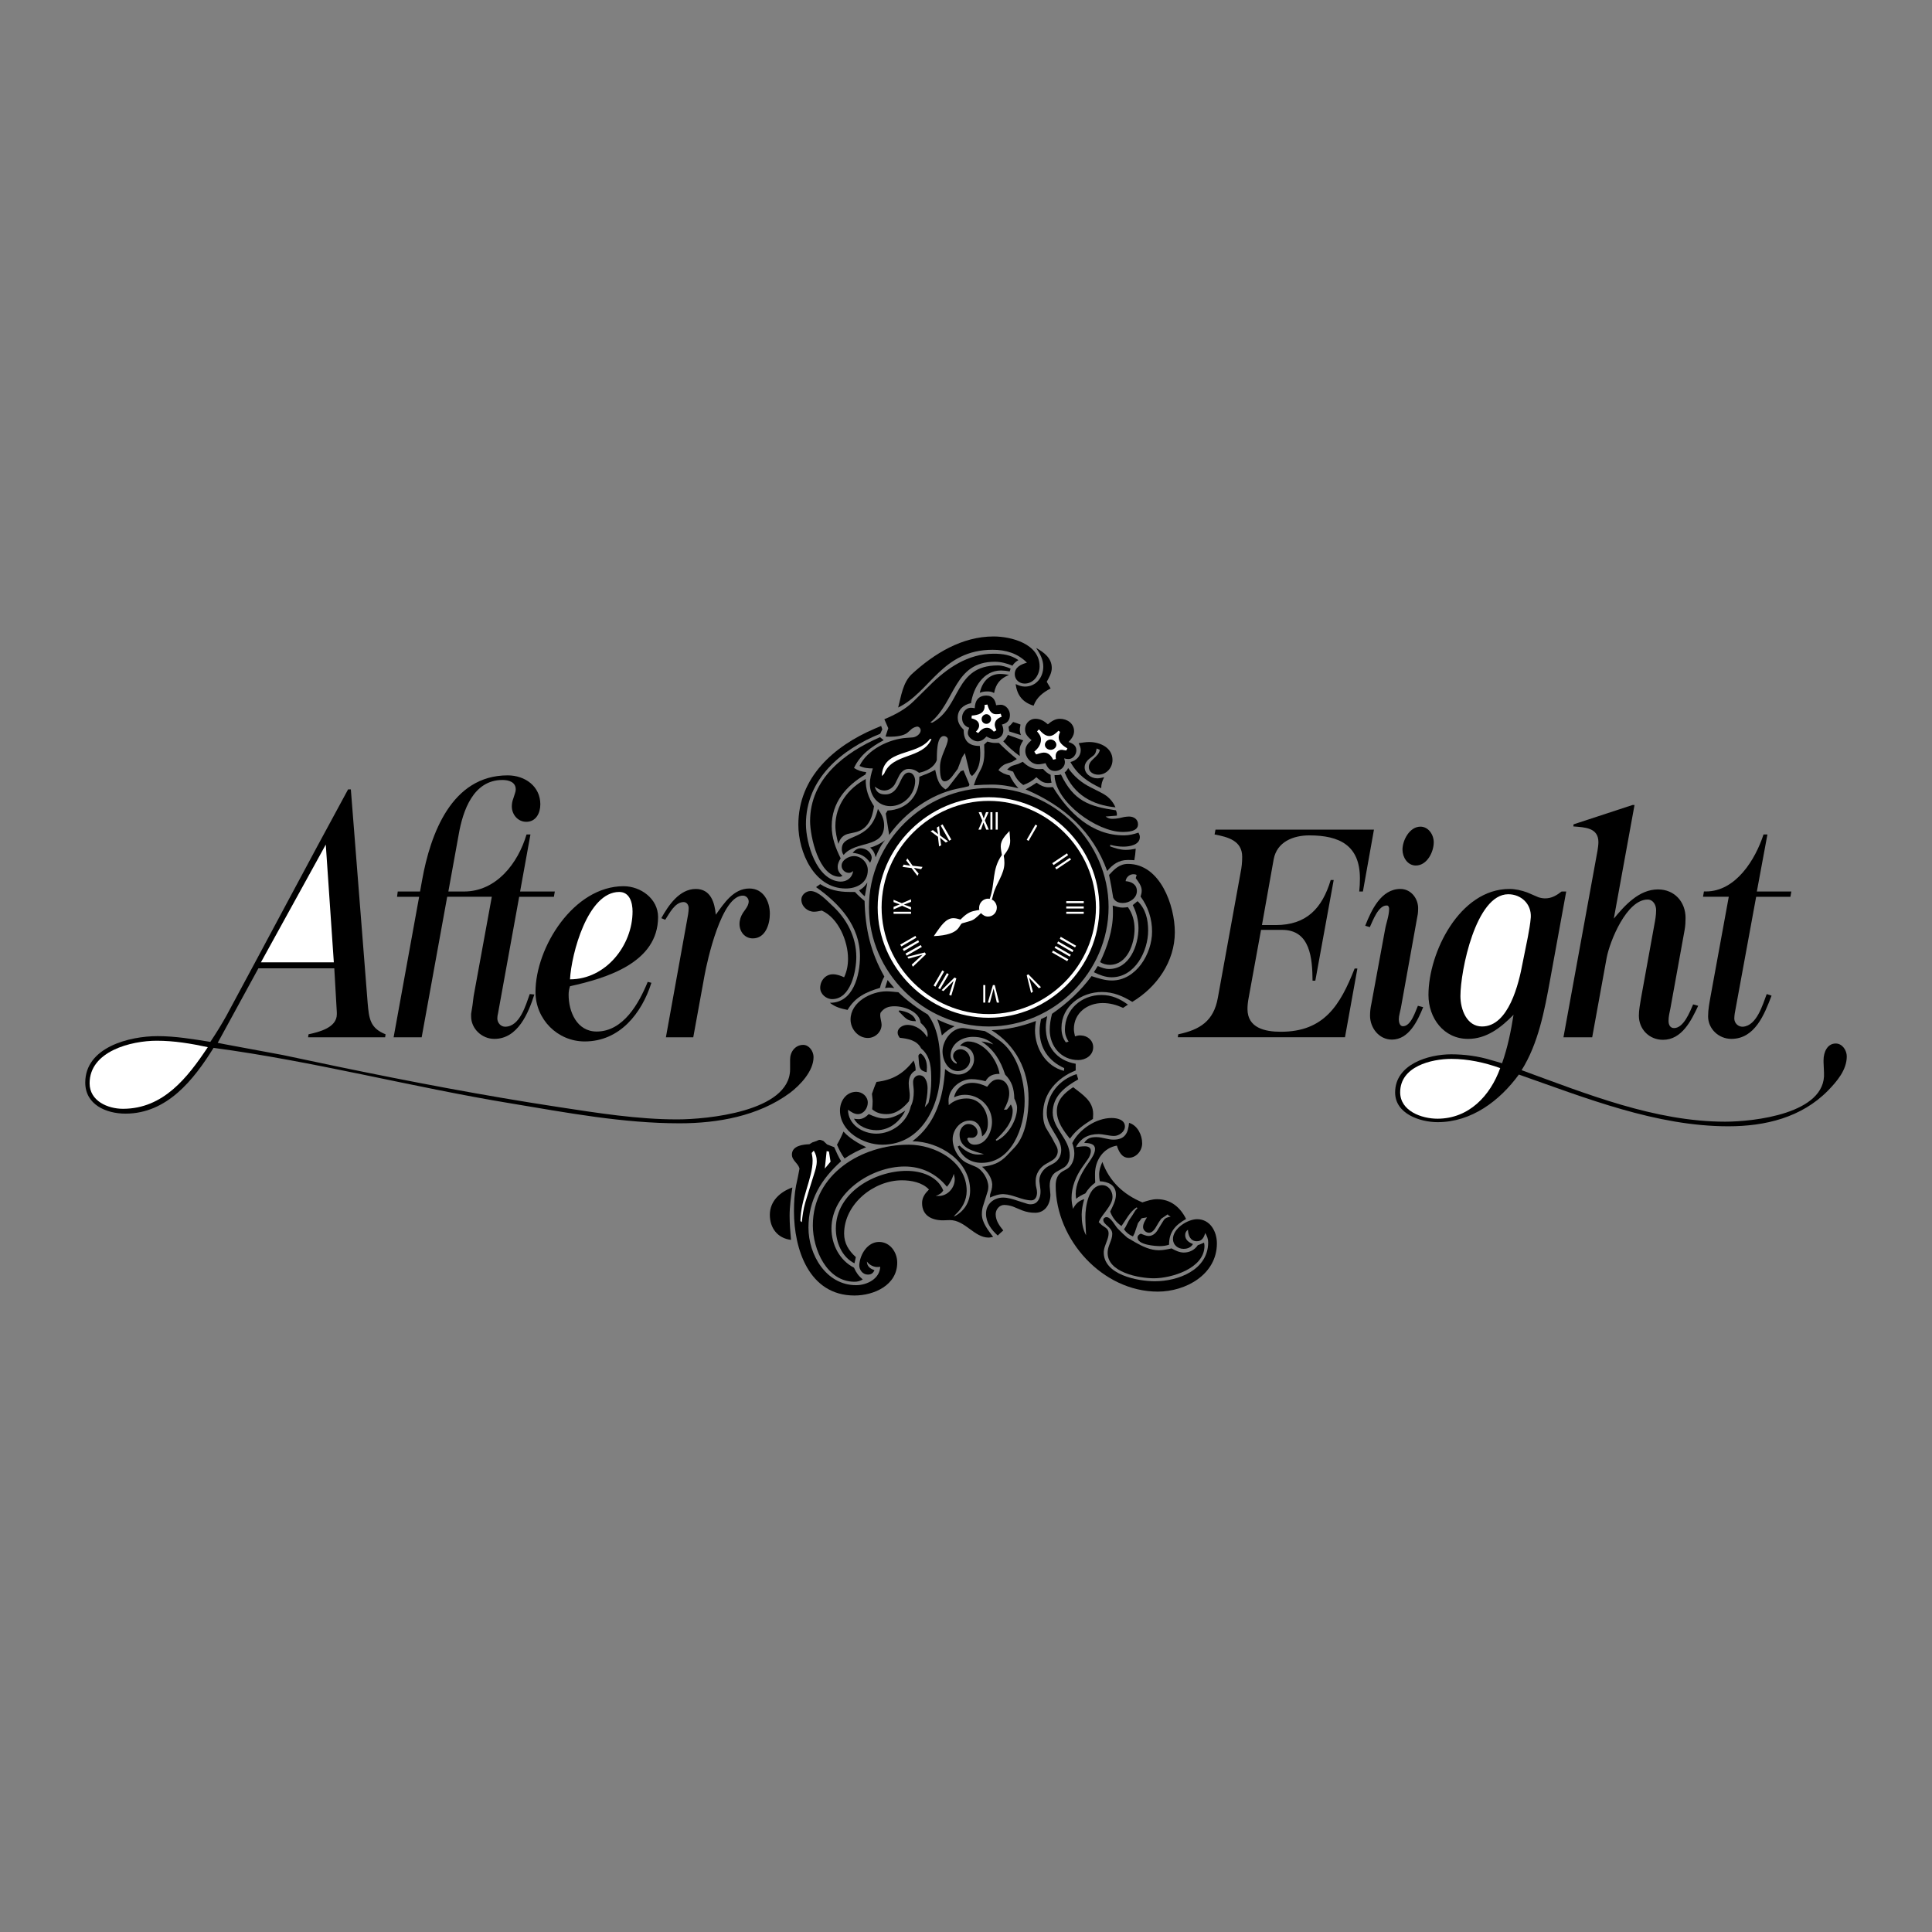 <?xml version="1.0" encoding="UTF-8"?> <svg xmlns="http://www.w3.org/2000/svg" width="1000" height="1000" viewBox="0 0 1000 1000" fill="none"><rect x="0" y="0" width="1000" height="1000" fill="#808080" stroke="none"/><path fill-rule="evenodd" clip-rule="evenodd" d="M519.289 636.888C518.334 637.718 517.385 638.548 516.43 639.503C513.095 636.536 510.361 632.837 510.361 628.193C510.361 623.197 514.402 619.867 519.164 619.867C521.665 619.867 524.404 620.697 526.785 621.527L530.951 622.845C531.906 623.197 532.855 623.431 533.81 623.322C537.255 623.203 538.572 619.867 538.572 616.889C538.572 616.303 538.572 615.701 538.453 615.104L537.976 611.416V610.819C537.976 607.841 540.238 604.874 542.738 603.566L545 602.373C547.734 600.947 549.285 598.332 549.285 595.229C549.285 588.807 541.789 583.686 541.789 575.946C541.789 566.546 548.455 558.691 557.259 555.952L558.089 558.686C551.309 562.494 544.876 567.37 544.876 575.821C544.876 584.158 553.69 589.512 553.69 597.964C553.69 600.589 552.735 603.203 550.354 604.521L546.78 606.539C544.398 607.846 543.335 610.824 543.335 613.449V614.16L543.568 617.019C543.568 617.496 543.688 617.849 543.688 618.326C543.688 623.089 541.063 627.727 535.823 627.727C533.549 627.749 531.292 627.347 529.167 626.538L524.285 624.51C522.833 623.994 521.307 623.714 519.766 623.68C517.266 623.68 515.356 626.061 515.356 628.442C515.356 631.768 517.26 634.383 519.289 636.888ZM409.419 641.76C402.514 640.93 398.468 635.69 398.468 628.79C398.468 621.646 403.827 616.884 410.13 614.627C409.419 619.509 408.704 624.385 408.704 629.267C408.704 633.433 409.061 637.594 409.419 641.76ZM413.824 604.869C413.108 602.01 409.892 600.703 409.892 597.606C409.892 592.962 415.728 592.366 418.939 592.257L420.485 591.302L422.628 590.581C423.105 590.348 423.702 589.984 424.293 589.984C424.77 589.984 425.128 590.104 425.606 590.348L426.078 590.457L428.101 592.361L431.79 593.787C432.864 596.288 433.932 598.669 435.359 601.05C425.123 610.331 418.457 620.93 418.457 635.451C418.457 649.495 427.624 665.209 443.099 665.209C448.811 665.209 455.358 661.873 455.597 655.684C455 655.803 454.404 655.803 453.688 655.803C452.7 655.708 451.744 655.404 450.883 654.911C450.021 654.418 449.275 653.748 448.692 652.945C448.811 655.56 450.357 656.634 452.619 657.464C451.903 659.015 450.954 659.726 449.164 659.726C446.544 659.726 444.64 657.225 444.759 654.73C445.117 649.246 449.045 642.823 455 642.823C460.712 642.823 464.401 648.182 464.401 653.531C464.401 665.204 452.381 670.553 442.259 670.553C418.571 670.553 410.955 646.273 410.955 626.995C410.955 622.585 411.194 618.067 412.029 613.662L412.978 609.252L413.824 604.869ZM441.559 450.84C440.843 451.436 440.251 451.794 439.416 451.794C437.393 451.794 435.608 450.129 435.608 448.106C435.608 445.128 439.297 443.105 442.036 443.105C445.844 443.105 449.174 446.56 449.174 450.362C449.174 457.029 443.462 459.887 437.745 459.887C421.44 459.887 413.222 441.081 413.222 426.918C413.222 402.162 431.795 386.089 452.744 377.161L456.074 375.734L456.671 377.519L455.597 379.781C435.598 387.879 417.149 403.116 417.149 426.56C417.149 436.205 422.509 455.602 434.882 456.318C438.342 456.432 441.201 454.295 441.559 450.84ZM436.915 505.831C438.342 502.739 438.939 499.642 438.939 496.192C438.939 487.264 434.062 475.244 425.372 471.316C424.065 471.555 422.752 471.908 421.326 471.908C417.99 471.908 414.779 469.174 414.779 465.604C414.779 463.223 417.155 461.2 419.536 461.2C423.582 461.2 427.868 466.082 430.607 468.577C438.223 475.482 443.224 484.888 443.224 495.357C443.224 502.267 440.49 517.141 430.726 517.141C427.629 517.141 424.537 514.526 424.537 511.315C424.537 507.616 427.276 504.285 431.084 504.285C433.227 504.28 435.011 505.001 436.915 505.831Z" fill="black"></path><path fill-rule="evenodd" clip-rule="evenodd" d="M436.08 453.342C435.603 453.581 435.125 453.82 434.653 453.82C423.821 453.82 419.302 432.985 419.302 425.011C419.302 403.113 437.159 389.541 455.488 381.562L457.392 383.109C450.964 386.564 445.133 390.73 442.036 397.51C444.059 398.818 445.963 399.414 448.344 399.653L447.986 400.841C437.989 406.672 430.487 415.362 430.487 427.621C430.487 433.691 432.511 438.93 435.131 444.284C434.3 445.592 433.585 447.024 433.585 448.689C433.585 450.722 434.534 452.035 436.08 453.342ZM446.554 662.239C445.272 663.043 443.783 663.456 442.269 663.427C427.867 663.427 420.724 646.524 420.724 634.265C420.724 607.605 446.077 592.487 470.356 592.487C483.809 592.487 500.353 601.058 500.353 616.409C500.353 621.29 497.972 625.581 494.402 628.792L493.686 629.747C499.046 627.122 502.138 622.126 502.138 616.18C502.138 600.819 486.185 590.827 472.26 590.708C484.4 581.66 488.327 567.736 489.163 553.329C491.186 554.999 493.209 556.187 496.068 556.187C500.353 556.187 504.166 552.618 504.166 548.333C504.166 543.804 501.069 541.542 496.903 541.189C498.096 540.001 499.404 539.052 501.069 539.052C509.281 539.052 516.186 548.452 517.38 555.829C514.044 555.829 511.663 556.784 510.117 559.637C507.735 559.041 505.354 558.563 502.853 558.563C496.903 558.563 490.952 563.559 490.952 569.749C490.952 570.47 491.072 571.175 491.072 572.021C493.692 569.64 496.784 568.566 500.358 568.566C507.263 568.566 511.315 574.869 511.315 581.302C511.315 584.161 510.718 586.417 508.337 588.202C508.093 584.28 506.552 579.995 501.909 579.995C496.908 579.995 493.1 584.866 493.1 589.629C493.1 594.51 496.197 600.108 500.835 602.132L505.001 603.916C508.571 605.457 511.548 610.339 511.548 614.271C511.548 614.982 511.429 615.698 511.315 616.3L509.043 623.552C508.456 625.104 508.213 626.764 508.213 628.434C508.213 632.834 511.548 636.885 514.049 640.216C513.209 640.325 512.498 640.569 511.668 640.569C504.28 640.569 499.523 631.521 491.668 631.521L488.099 631.64C482.387 631.64 477.267 629.259 477.267 622.712C477.267 619.734 478.818 617.706 480.836 615.688C477.381 611.999 471.669 610.925 466.792 610.925C452.271 610.925 436.915 623.184 436.915 638.535C436.915 643.541 439.291 647.339 442.985 650.675L442.269 653.886C435.722 650.675 432.63 642.945 432.63 635.92C432.63 617.348 452.743 606.038 469.288 606.038C476.784 606.038 485.241 608.772 488.213 616.16C487.378 617.7 485.951 618.422 484.286 619.018H485.951C490.475 619.018 494.164 614.842 494.164 610.448C494.164 609.493 493.925 608.544 493.686 607.589C492.851 610.09 491.902 612.232 490.117 614.256C484.644 607.465 477.028 603.776 468.214 603.776C451.073 603.776 430.363 617.223 430.363 635.915C430.363 644.122 434.529 652.34 442.03 656.148C443.104 658.664 444.417 660.459 446.554 662.239ZM422.389 459.174L424.532 457.628C429.175 460.605 434.171 461.674 439.649 461.674H442.508C444.054 463.339 445.719 464.885 447.504 466.317C447.862 480.838 450.601 492.859 457.739 505.476C456.672 507.285 455.908 509.256 455.478 511.312C448.334 513.449 442.622 516.064 438.695 522.731C435.245 522.02 432.386 521.304 429.528 519.042C441.667 519.161 445.122 504.755 445.122 495.001C445.128 479.292 434.534 467.744 422.389 459.174Z" fill="black"></path><path fill-rule="evenodd" clip-rule="evenodd" d="M433.937 436.8C433.107 433.703 432.391 430.611 432.391 427.514C432.391 416.801 438.938 408.111 448.1 403.234C447.981 408.588 449.527 412.874 452.385 417.278C451.55 423.587 449.169 429.418 442.388 430.844L439.649 431.441C436.557 432.038 434.892 433.703 433.937 436.8ZM437.154 599.633C435.483 597.371 434.295 594.99 433.226 592.489C434.534 590.227 435.602 588.079 436.557 585.698C439.893 589.273 443.939 591.654 448.339 593.797C444.292 595.348 440.604 597.252 437.154 599.633Z" fill="black"></path><path fill-rule="evenodd" clip-rule="evenodd" d="M455.722 524.287C455.607 524.765 455.607 525.361 455.607 525.839C455.607 526.191 455.722 526.425 455.722 526.793L456.199 529.283C456.199 529.646 456.313 530.004 456.313 530.357C456.313 534.165 452.982 537.257 449.174 537.257C444.178 537.257 440.246 532.614 440.246 527.743C440.246 518.57 450.959 513.102 458.933 513.102C460.956 513.102 462.979 513.455 465.003 513.58C469.646 518.098 474.642 521.787 480.24 525.123C486.19 533.096 486.787 544.173 486.787 553.698C486.787 571.663 477.381 592.498 456.671 592.498C446.793 592.498 434.768 585.707 434.768 574.766C434.768 569.884 437.979 565.121 443.213 565.121C446.311 565.121 449.164 567.503 449.164 570.714C449.164 573.448 447.141 576.67 444.044 576.67C442.14 576.67 440.474 575.476 438.928 574.408C438.928 581.904 446.305 586.781 453.569 586.781C461.9 586.781 469.636 580.711 471.42 572.618C472.608 570.237 472.966 567.622 472.966 564.888C472.966 563.217 472.608 561.677 472.608 560.006C472.608 558.221 473.916 556.551 475.819 556.551C479.155 556.551 480.105 560.603 480.105 563.217C480.105 566.553 479.508 569.884 478.678 573.095L480.582 570.833C481.533 567.098 482.013 563.259 482.009 559.404C482.009 553.101 481.889 546.912 476.769 542.627C474.626 538.461 470.102 537.631 465.703 537.153C465.226 536.432 464.629 535.602 464.629 534.653C464.51 532.028 467.363 530.487 469.625 530.487C474.149 530.487 477.718 533.345 479.98 536.91C480.099 536.313 480.219 535.602 480.099 535.006C479.98 532.744 478.076 530.84 476.53 529.413C475.814 523.577 468.198 520.843 462.964 520.843C459.887 520.832 457.506 521.673 455.722 524.287ZM436.677 442.51C435.961 441.675 435.722 440.487 435.722 439.413C435.722 430.962 450.362 436.202 454.409 418.703C456.199 421.199 457.625 423.818 457.625 427.154C457.625 439.299 442.866 434.895 436.677 442.51Z" fill="black"></path><path fill-rule="evenodd" clip-rule="evenodd" d="M441.32 441.438C442.394 440.131 443.701 439.057 445.486 439.057C448.1 439.057 450.959 440.961 451.198 443.814C451.198 444.768 450.84 445.599 450.362 446.553C448.106 443.222 445.247 441.796 441.32 441.438ZM468.577 574.866C465.724 580.583 460.484 584.987 453.698 584.987C449.294 584.987 444.178 583.083 442.036 579.042C442.871 579.151 443.582 579.275 444.417 579.275C446.56 579.275 448.225 578.087 449.657 576.661C452.272 577.849 455.011 578.923 457.869 578.923C461.911 578.917 465.361 576.889 468.577 574.866ZM447.628 463.933C446.49 463.053 445.488 462.009 444.656 460.835C446.56 459.881 447.748 458.574 448.941 456.789C448.458 459.17 448.106 461.551 447.628 463.933ZM444.889 396.443C448.936 387.992 460.126 382.519 469.174 381.922L472.385 381.684C474.17 381.564 476.551 379.899 476.551 377.995C476.551 377.04 475.596 375.972 474.647 376.091C473.812 376.21 472.624 376.688 471.908 377.279L469.765 379.183C467.742 380.968 463.337 381.326 460.717 381.326C459.882 381.326 459.171 381.326 458.336 381.211L459.768 376.926L457.74 372.283C463.337 369.902 468.691 367.168 473.096 362.763L481.07 354.904C490.117 345.856 500.95 338.359 514.277 338.359C518.921 338.359 523.325 338.956 527.138 341.695C525.868 342.349 524.799 343.335 524.046 344.549C521.068 343.361 518.21 342.525 514.874 342.525C493.687 342.525 494.522 363.474 481.547 373.948L482.501 374.068C497.5 366.094 493.811 344.429 516.43 344.429C518.692 344.429 520.949 345.145 523.086 346.095L522.619 347.521C521.126 347.238 519.611 347.078 518.09 347.044C509.043 347.044 503.803 355.853 502.615 363.946C498.688 364.781 495.715 367.282 495.715 371.443C495.715 374.063 497.022 375.967 498.812 377.751C498.693 383.344 501.427 386.202 507.139 386.083C507.258 387.271 507.383 388.583 507.383 389.771C507.383 394.415 506.661 398.581 503.097 401.673L502.023 400.485L499.404 389.771L497.977 392.033L495.715 397.984L493.93 400.365C492.856 401.911 491.072 404.412 488.934 404.412C486.315 404.412 486.553 398.461 486.553 396.791C486.553 391.551 490.6 385.839 490.6 382.628C490.6 381.673 489.412 380.962 488.576 380.962C484.53 380.962 485.007 391.079 484.888 393.46C483.337 397.387 479.648 399.058 475.721 400.007C474.055 398.7 472.385 397.984 470.242 397.984C467.98 397.984 466.196 399.769 465.241 401.792L463.457 405.361C462.502 407.504 460.121 409.169 457.74 409.169C455.836 409.169 454.29 408.215 452.744 407.146C453.579 410.004 455.239 411.192 458.217 411.192C466.191 411.192 465.48 400.121 470.237 399.883C472.618 399.763 473.687 402.264 473.687 404.168C473.687 411.068 467.856 417.257 460.832 417.257C454.404 417.257 450.238 411.903 450.238 405.709C450.238 402.975 450.954 400.355 451.784 397.735C449.294 397.751 447.151 397.517 444.889 396.443Z" fill="black"></path><path fill-rule="evenodd" clip-rule="evenodd" d="M451.436 574.159C451.55 572.851 451.675 571.425 451.675 570.117C451.675 568.8 451.436 567.492 451.317 566.185C452.033 564.156 452.744 562.019 453.693 559.996C462.025 559.041 467.742 555.711 472.857 548.93C473.573 550.59 473.926 552.141 473.926 554.045C471.311 555.353 470.357 557.967 470.357 560.826C470.357 563.207 471.072 565.588 470.834 567.97C470.834 568.566 470.595 569.277 470.476 569.998C467.498 573.567 463.809 576.665 458.928 576.665C456.079 576.659 453.579 576.063 451.436 574.159ZM453.221 443.704C452.744 441.561 452.033 440.134 450.362 438.703C453.221 437.987 455.602 436.679 458.097 434.895C455.841 437.515 454.533 440.487 453.221 443.704ZM458.103 511.427C458.58 510 458.938 508.693 459.41 507.261L462.865 511.427C462.03 511.318 461.081 511.193 460.245 511.193C459.535 511.193 458.813 511.318 458.103 511.427ZM458.461 421.09L459.415 419.544C469.412 419.066 475.959 411.928 475.84 402.045C478.699 400.971 481.438 399.902 484.053 398.476C485.007 402.641 485.599 406.211 489.406 408.592L490.595 407.757L497.261 399.186L498.688 398.709L501.785 406.086L501.427 406.921L499.051 407.518L495.482 408.234C481.671 411.087 468.344 420.732 460.245 432.161L458.461 421.09ZM465.127 523.452L465.485 522.975C468.816 523.452 473.22 524.879 474.055 528.567C469.174 528.573 468.696 526.788 465.127 523.452ZM464.888 366.212C466.434 360.381 467.264 353.356 471.913 348.952C483.575 338.239 497.977 329.43 514.282 329.43C523.455 329.43 538.095 333.238 538.095 344.9C538.095 349.305 535.117 353.828 530.355 353.828C527.621 353.828 525.239 351.8 525.239 348.947C525.239 345.258 528.575 343.826 531.553 342.996C526.671 338.114 520.601 336.33 513.81 336.33C487.503 336.34 481.671 358.119 464.888 366.212ZM479.648 555C476.198 554.159 475.84 552.852 475.601 549.407L475.363 546.549C475.363 545.952 475.959 545.475 476.551 545.241C478.932 546.902 479.767 549.641 479.767 552.494C479.767 553.324 479.648 554.154 479.648 555ZM487.503 535.95C486.949 533.112 486.154 530.326 485.126 527.623C487.98 529.05 490.958 530.238 494.055 531.193C491.629 532.415 489.417 534.022 487.503 535.95ZM495.238 549.993C494.283 549.039 493.334 547.975 493.334 546.549C493.334 544.52 495.238 543.094 497.142 543.094C499.995 543.094 502.138 545.828 502.138 548.453C502.138 551.897 499.046 554.398 495.829 554.398C490.595 554.398 487.855 548.805 487.855 544.162C487.855 539.047 492.021 532.733 497.614 532.137C498.807 532.017 500.114 532.381 501.302 532.49L509.753 533.683L512.015 534.99L516.659 538.092C526.536 544.64 530.349 559.036 530.349 570.112C530.349 583.201 523.802 601.888 508.088 601.888C502.143 601.888 497.858 598.796 495.715 593.437L496.67 592.96C499.284 595.46 502.387 597.603 506.309 597.603C507.263 597.603 508.337 597.484 509.287 597.369C503.803 595.818 496.67 594.392 496.67 587.248C496.67 584.633 498.454 581.775 501.313 581.775C503.575 581.775 505.956 583.679 505.956 586.06C505.961 586.436 505.89 586.81 505.749 587.158C505.607 587.507 505.397 587.824 505.131 588.09C504.865 588.356 504.549 588.567 504.201 588.709C503.852 588.851 503.479 588.923 503.103 588.918C502.506 588.918 501.909 588.918 501.313 588.799L500.597 589.396C501.313 591.414 502.387 592.488 504.524 592.488C510.469 592.488 513.452 585.697 513.452 580.706C513.459 578.859 513.099 577.03 512.396 575.323C511.692 573.616 510.657 572.065 509.351 570.76C508.045 569.455 506.494 568.42 504.787 567.717C503.08 567.014 501.25 566.655 499.404 566.662C497.38 566.662 495.596 567.14 493.811 567.97C494.766 563.451 498.454 560.473 503.212 560.473C505.951 560.473 508.451 561.303 510.947 562.502C512.373 560.598 513.925 558.694 516.539 558.694C520.591 558.694 522.376 562.382 522.376 565.837C522.376 568.929 521.068 571.663 519.642 574.408L521.193 574.288C521.904 573.448 522.619 572.618 523.211 571.663C523.807 572.737 524.165 573.692 524.165 574.875C524.165 581.188 519.522 585.951 515.362 589.992L515.839 590.47C521.675 587.736 526.438 579.881 526.438 573.448C526.438 571.663 525.717 570.123 525.001 568.577C524.892 563.57 523.813 559.773 520.249 556.193C517.867 548.94 514.532 543.332 507.99 539.057C510.127 539.291 512.155 539.768 514.179 540.598C511.201 537.74 507.621 536.676 503.58 536.676C497.982 536.676 492.39 540.012 492.032 545.957C491.952 546.966 492.214 547.972 492.774 548.814C493.335 549.656 494.162 550.285 495.124 550.6L495.238 549.993ZM501.666 376.686C499.404 375.97 498.096 374.305 497.977 371.929C497.738 369.309 499.642 366.331 502.62 366.331C503.217 366.331 503.927 366.451 504.529 366.57C504.649 362.762 506.314 360.023 510.599 360.023C513.691 360.023 515.128 362.165 515.595 365.024C516.436 364.905 517.266 364.785 517.976 364.785C520.721 364.785 522.739 367.524 522.739 370.025C522.739 372.884 521.198 374.43 518.573 375.026C520.358 378.595 518.926 382.523 514.407 382.523C513.1 382.523 511.792 381.807 510.599 381.215C509.292 382.642 507.984 383.711 505.956 383.711C503.927 383.711 500.955 381.687 500.955 379.426C500.955 378.476 501.308 377.522 501.666 376.686ZM504.047 406.444C504.643 404.66 505.235 402.994 506.075 401.329L507.735 398.112C509.162 395.373 509.52 392.276 509.52 389.303L509.411 385.376L511.071 383.825C512.264 384.183 513.572 384.541 514.879 384.541H517.017C519.994 387.519 523.086 390.258 526.308 392.873L523.927 394.299L520.716 395.373C519.045 395.97 517.857 397.158 516.783 398.59C518.568 400.136 520.352 400.852 522.619 401.329C523.807 403.824 525.234 405.972 527.138 407.995C522.619 406.921 518.21 406.091 513.447 406.091C510.469 406.091 507.502 406.211 504.519 406.449H504.047V406.444Z" fill="black"></path><path fill-rule="evenodd" clip-rule="evenodd" d="M507.139 358.593C508.213 353.354 511.787 348.835 517.618 348.835C519.169 348.835 520.721 349.074 522.261 349.312C517.743 351.216 515.481 353.836 514.531 358.713C513.338 357.997 512.27 357.878 510.843 357.878C509.52 357.878 508.332 358.116 507.139 358.593ZM512.378 619.862L512.498 618.191L513.209 615.929C513.452 614.975 513.572 614.025 513.572 612.951C513.328 609.382 510.947 606.295 508.332 603.914C513.681 603.317 517.494 602.01 521.302 597.958L525.353 593.683C531.07 587.37 532.378 576.771 532.378 568.564C532.378 553.923 525.711 540.954 513.209 533.213C521.307 532.98 528.689 531.309 536.191 528.451C535.911 530.024 535.752 531.616 535.714 533.213C535.714 542.614 541.431 552.019 550.712 554.281L550.831 552.855C542.733 549.166 538.095 542.5 538.095 533.462C538.095 531.434 538.448 529.53 538.806 527.507L542.017 525.955C541.664 527.859 541.306 529.763 541.306 531.792C541.306 541.669 546.899 548.938 556.777 550.598V554.053C547.252 557.861 539.874 565.715 539.874 576.548C539.874 579.406 540.352 582.265 541.903 584.646L544.284 588.568L546.188 592.143C546.899 593.331 547.495 594.405 547.495 595.831C547.495 597.86 546.302 599.52 544.637 600.594L541.301 602.498C538.199 604.282 536.061 607.613 536.061 611.182C536.061 612.023 536.061 612.853 536.181 613.683L536.658 615.945C536.658 616.422 536.767 616.785 536.767 617.252C536.767 619.047 536.056 621.304 533.799 621.304C529.156 621.304 524.518 618.326 519.636 618.093C517.141 617.958 514.635 618.912 512.378 619.862ZM519.289 383.708C520.352 382.759 521.073 381.685 521.67 380.378L529.644 383.231C528.57 384.777 527.74 386.447 527.74 388.351C527.74 389.306 527.74 390.255 527.849 391.329C524.724 389.111 521.853 386.555 519.289 383.708ZM528.445 380.497L522.376 378.593L522.023 376.212C522.853 375.496 523.683 374.666 524.404 373.711C525.711 374.069 527.019 374.546 528.212 375.024C528.093 375.973 527.849 376.808 527.849 377.758C527.849 378.707 528.093 379.662 528.445 380.497ZM521.302 398.348C522.142 397.513 522.972 396.683 524.046 396.325L527.138 395.371L529.4 394.297C531.662 396.559 534.396 398.105 537.727 398.105C538.448 398.105 539.153 397.985 539.874 397.985C541.062 399.293 542.256 400.366 543.807 401.077C543.807 402.509 543.916 403.697 544.284 405.124C543.444 405.243 542.614 405.362 541.659 405.243C539.522 405.124 537.851 403.578 536.419 402.27C534.391 404.174 532.253 405.362 529.639 406.317C527.014 404.413 525.587 402.39 524.399 399.412L521.302 398.348ZM534.993 365.26C529.4 363.595 526.433 359.906 525.711 354.07C527.263 354.786 528.803 355.377 530.474 355.377C536.31 355.377 539.999 350.614 539.999 345.022C539.999 341.453 538.328 338.355 536.31 335.383C540.352 337.645 544.398 340.623 544.398 345.738C544.398 348.358 542.972 350.739 541.784 352.882L543.812 356.332C539.755 358.474 536.544 360.975 534.993 365.26ZM541.182 395.018C539.874 395.256 538.681 395.614 537.374 395.614C533.805 395.614 530.707 392.164 530.707 388.709C530.707 386.209 532.134 384.663 533.929 383.112C532.378 381.685 530.707 380.258 530.593 377.996C530.349 374.785 532.731 372.046 535.942 372.046C538.567 372.046 540.471 373.234 542.375 374.904C544.16 373.358 546.183 372.046 548.554 372.046C552.362 372.046 555.941 374.427 555.941 378.474C555.941 380.735 554.515 382.52 553.083 384.066C555.22 384.782 557.124 385.851 557.124 388.351C557.124 390.613 555.34 392.875 553.083 392.875C552.253 392.875 551.532 392.756 550.821 392.517C550.93 392.995 551.054 393.472 551.174 394.063C551.407 397.041 548.792 399.064 546.058 399.064C543.324 399.064 542.136 397.28 541.182 395.018Z" fill="black"></path><path fill-rule="evenodd" clip-rule="evenodd" d="M530.827 408.588C532.855 407.514 534.759 406.326 536.544 405.133C538.448 406.44 540.352 407.514 542.857 407.514C543.568 407.514 544.284 407.395 544.995 407.395C553.212 420.722 564.989 432.39 581.777 432.39C584.392 432.39 586.773 431.793 589.274 430.963C589.626 431.679 589.984 432.39 589.984 433.225C589.984 437.391 584.636 438.226 581.424 438.226C579.152 438.226 576.895 437.868 574.633 437.272V438.107C577.248 439.062 579.873 439.892 582.732 439.892C584.516 439.892 586.176 439.653 587.847 439.295C587.728 441.318 587.494 443.222 587.126 445.246C585.938 445.126 584.864 445.126 583.681 445.126C579.038 445.126 575.827 447.508 573.082 450.843C565.705 430.372 550.707 417.039 530.827 408.588Z" fill="black"></path><path fill-rule="evenodd" clip-rule="evenodd" d="M556.424 536.425C557.487 536.072 558.442 535.828 559.516 535.947C562.971 536.067 565.829 538.572 565.829 542.017C565.829 546.302 561.897 548.684 558.089 548.684C549.285 548.684 543.334 541.54 543.334 533.089C543.334 530.23 543.812 527.496 544.522 524.762C552.496 519.17 559.163 513.1 564.989 505.235C568.325 506.309 571.899 507.507 575.468 507.507C588.096 507.507 596.303 493.578 596.303 482.268C596.355 475.713 594.268 469.32 590.358 464.058C590.71 462.985 590.944 462.035 590.944 460.961C590.944 458.461 589.159 456.318 587.852 454.533L588.329 452.868C587.931 452.639 587.481 452.516 587.022 452.51C585.968 452.422 584.921 452.743 584.1 453.408C583.278 454.074 582.745 455.031 582.612 456.079C585.59 456.318 588.449 457.745 588.449 461.2C588.449 464.889 584.641 467.389 581.185 467.389C579.048 467.389 577.144 466.673 576.189 464.65C575.587 460.703 574.87 456.774 574.042 452.868C576.667 450.01 579.401 447.151 583.81 447.151C600.588 447.151 608.09 468.816 608.09 482.501C608.09 497.619 598.809 510.947 586.072 518.568C581.191 515.59 576.314 513.452 570.358 513.452C559.77 513.452 549.415 520.716 549.415 532.015C549.415 534.759 550.001 537.255 551.677 539.522L553.103 539.159C551.91 537.255 551.199 535.351 551.199 532.98C551.199 522.5 559.77 515.004 570.125 515.004C575.365 515.004 579.639 516.908 583.816 520L581.315 521.67C577.86 520.119 574.524 519.17 570.716 519.17C562.862 519.17 555.842 524.285 555.842 532.617C555.827 533.924 556.18 535.242 556.424 536.425ZM572.252 422.638C573.326 423.473 574.389 423.826 575.707 423.826C576.895 423.826 578.088 423.712 579.276 423.473L581.891 422.877C582.731 422.758 583.561 422.638 584.392 422.638C586.892 422.638 589.035 424.065 589.035 426.685C589.035 430.493 583.561 430.612 580.947 430.612C567.967 430.612 546.193 415.256 545.825 401.212H547.018C547.729 401.212 548.445 401.093 549.155 400.859C555.822 414.784 563.92 417.404 577.606 419.427C577.839 419.904 577.959 420.501 578.083 420.973V422.166L572.252 422.638ZM617.48 643.913C616.406 645.697 614.621 646.403 612.598 646.403C609.631 646.403 607.125 644.385 607.125 641.288C607.125 635.814 614.746 631.052 619.628 631.052C626.408 631.052 629.864 637.475 629.864 643.555C629.864 659.736 613.672 668.54 599.276 668.54C570.701 668.54 546.421 641.646 546.421 613.672C546.421 610.58 547.251 607.955 549.991 606.295L552.372 604.988C554.997 603.317 556.071 599.862 556.071 597.004C556.071 595.1 555.593 593.315 554.997 591.655C558.566 584.511 567.37 578.675 575.354 578.675C578.213 578.675 582.254 579.515 582.254 583.085C582.254 585.819 579.152 587.966 576.662 587.966C573.928 587.966 571.302 587.012 568.563 587.012C563.323 587.012 559.282 589.149 556.901 593.792C558.442 593.559 559.993 593.315 561.544 593.315C563.095 593.315 564.636 593.912 564.636 595.696C564.636 597.248 563.925 598.799 563.095 599.982L560.237 604.033C556.901 608.785 554.634 614.269 554.634 620.095C554.634 621.999 554.997 623.903 555.355 625.688C556.781 623.073 558.333 621.522 561.191 620.692C560.47 623.317 559.873 625.931 559.873 628.665C559.873 632.473 560.351 636.053 562.146 639.373C562.026 636.162 561.783 633.07 561.783 629.973C561.783 624.624 563.334 613.434 570.478 613.434C573.689 613.434 575.837 616.401 575.837 619.504C575.837 624.147 570.353 628.308 568.693 632.593L570.353 634.144L572.257 635.451C573.331 636.162 573.808 637.111 573.808 638.419C573.808 641.521 571.546 644.489 571.308 647.83C570.83 659.845 589.04 663.181 597.735 663.181C609.75 663.181 625.345 657.344 625.345 643.067C625.345 641.272 624.759 639.731 623.804 638.185C623.207 640.447 622.134 642.47 619.519 642.47C616.064 642.47 614.99 639.368 614.876 636.525C614.424 636.821 614.057 637.228 613.807 637.707C613.557 638.185 613.434 638.72 613.449 639.259C613.439 641.765 615.343 643.083 617.48 643.913ZM553.798 589.398C550.463 585.232 547.018 580.584 547.018 575.111C547.018 569.274 550.94 565.71 555.469 562.727C560.231 566.535 565.824 569.752 565.824 576.662C565.824 577.492 565.705 578.322 565.705 579.152C561.186 582.016 556.901 584.869 553.798 589.398Z" fill="black"></path><path fill-rule="evenodd" clip-rule="evenodd" d="M577.367 417.875C565.352 416.687 555.827 411.328 551.064 399.784C551.878 399.232 552.501 398.442 552.849 397.523C555.825 401.794 559.843 405.235 564.522 407.52L570.114 410.378C573.445 412.043 575.826 414.42 577.367 417.875ZM569.99 407.997C563.09 404.78 557.731 401.092 554.042 394.425C557.01 393.709 559.391 391.453 559.391 388.236C559.391 387.048 558.805 385.736 558.328 384.667C560.112 384.428 561.897 384.07 563.801 384.07C569.274 384.07 575.826 386.929 575.826 393.357C575.826 397.523 572.605 400.973 568.439 400.973C566.057 400.973 563.567 399.665 563.567 397.045C563.567 393.118 568.563 392.044 569.274 388.117L567.614 387.401C567.37 388.708 567.137 390.14 565.954 391.09L563.806 392.755C562.618 393.709 561.544 395.136 561.425 396.801C561.191 400.371 564.636 402.871 567.972 402.871C569.165 402.871 570.353 402.519 571.546 402.28C570.467 404.189 569.99 405.849 569.99 407.997ZM557.01 620.468C556.901 619.627 556.776 618.797 556.776 617.967C556.776 613.085 559.391 607.965 562.016 603.923L564.154 600.821C565.347 599.036 566.779 596.899 566.779 594.751C566.779 591.784 563.443 591.659 561.186 591.54C562.727 589.039 564.755 588.562 567.489 588.562C570.467 588.562 573.326 589.88 576.304 589.88C582.249 589.88 583.914 586.544 584.392 581.185C588.801 582.492 591.183 587.498 591.183 591.784C591.183 595.581 588.205 599.28 584.158 599.28C580.584 599.28 579.043 595.944 578.088 592.967C571.064 594.16 566.779 600.588 566.779 607.607C566.779 609.158 566.779 610.585 566.888 612.125C564.83 613.634 563.092 615.534 561.772 617.718C560.061 618.4 558.456 619.326 557.01 620.468ZM566.182 503.221L568.21 500.004C570.114 500.84 572.018 501.55 574.037 501.55C584.635 501.55 589.279 489.291 589.279 480.368C589.238 476.222 588.218 472.144 586.301 468.467L588.801 466.444C592.967 470.371 594.275 475.844 594.275 481.681C594.275 492.274 587.494 505.841 575.359 505.841C572.127 505.836 569.16 504.648 566.182 503.221Z" fill="black"></path><path fill-rule="evenodd" clip-rule="evenodd" d="M569.269 611.417C569.03 610.281 568.912 609.123 568.916 607.962C568.916 605.581 569.637 603.563 570.587 601.415C574.156 611.417 581.528 618.317 591.297 622.359C593.787 621.528 596.293 620.698 598.907 620.698C606.051 620.698 610.933 624.984 613.916 630.934C608.313 634.156 605.102 637.601 605.102 644.267C603.601 644.749 602.035 644.993 600.459 644.988C598.077 644.988 588.796 644.392 588.796 640.578C588.796 639.505 589.626 638.908 590.456 638.55C591.774 639.027 593.201 639.743 594.508 639.743C596.412 639.743 597.953 638.55 598.907 637.118L602.363 631.526C603.193 630.338 604.51 629.974 605.932 629.741L604.744 629.02L604.391 628.542L601.055 630.815L599.748 632.719C598.555 634.503 597.247 638.067 594.742 638.067C593.201 638.067 591.65 636.76 591.65 635.09C591.65 633.305 592.838 631.52 593.678 630.094L590.934 630.571L589.03 633.072L587.245 638.311L586.415 639.971C584.531 639.238 582.912 637.953 581.772 636.283C583.079 634.612 583.676 632.475 584.983 630.69L586.057 629.139L587.598 626.639L588.791 625.212L588.194 624.978C584.625 627.479 582.955 631.168 580.464 634.612C577.72 632.594 575.821 630.337 574.628 627.116C575.935 624.382 577.606 621.409 577.606 618.312C577.611 613.321 573.559 611.645 569.269 611.417ZM583.8 469.528C586.171 472.864 587.245 476.667 587.245 480.838C587.245 488.334 583.556 499.41 574.384 499.41C572.6 499.41 570.939 498.933 569.388 497.978C573.077 490.243 576.055 481.434 576.055 472.745C576.055 471.437 576.055 470.13 575.935 468.703C577.606 469.175 579.271 469.772 581.051 469.772C582.01 469.767 582.96 469.647 583.8 469.528Z" fill="black"></path><path fill-rule="evenodd" clip-rule="evenodd" d="M623.197 643.193C623.317 643.671 623.431 644.267 623.431 644.864C623.431 656.646 606.176 661.642 597.247 661.642C589.751 661.642 572.724 658.664 573.326 647.951C573.445 644.739 575.707 641.881 575.707 638.67C575.707 635.095 571.064 634.026 571.064 631.407C571.064 630.576 571.894 629.98 572.724 629.98C574.986 629.98 577.134 634.39 578.441 635.816L580.942 638.317L583.432 640.579L587.484 642.96C591.292 645.097 595.338 647.126 599.857 647.126C602.005 647.126 604.267 646.649 606.404 646.171C608.308 647.245 610.456 648.319 612.718 648.319C615.696 648.319 618.31 647.001 619.981 644.501C621.049 644.143 622.123 643.666 623.197 643.193ZM511.901 407.875C545.591 407.875 573.803 435.848 573.803 469.534C573.803 503.224 545.472 531.311 511.792 531.311C478.102 531.311 449.771 503.333 449.771 469.534C449.771 435.724 478.216 407.875 511.901 407.875ZM272.536 431.916H274.56L269.201 461.435H287.177L286.699 464.174H268.728L257.777 524.515C257.542 525.37 257.421 526.253 257.419 527.14C257.419 529.402 259.203 531.425 261.465 531.425C269.081 531.425 272.178 520.116 274.202 514.523L276.578 514.756C273.486 524.401 268.007 537.729 255.868 537.729C249.44 537.729 243.847 532.489 243.847 526.066V524.759L244.563 520.349L245.155 515.587L254.56 464.169H231.469L218.255 536.898H203.734L216.943 464.174H205.519L205.872 461.435H217.42L218.494 455.485C222.779 431.677 233.731 401.328 262.773 401.328C271.82 401.328 279.675 407.04 279.675 416.326C279.675 420.85 277.408 425.374 272.412 425.374C268.007 425.374 264.915 421.566 264.915 417.4C264.915 416.093 265.154 414.661 265.631 413.473L266.586 410.5C266.825 409.904 266.944 409.193 266.944 408.596C266.944 404.788 263.375 403.715 260.039 403.715C244.921 403.715 239.567 419.667 237.425 431.926L232.071 461.446H240.164C256.942 461.435 268.132 446.795 272.536 431.916Z" fill="black"></path><path fill-rule="evenodd" clip-rule="evenodd" d="M180.171 408.586H181.598L190.287 519.047C191.003 527.145 191.475 532.136 199.574 535.352L199.335 536.904H159.461L159.699 535.352C165.173 534.164 174.34 531.908 174.34 524.997V524.043L173.032 501.195H133.755L112.687 539.762L116.256 540.483L146.372 546.076L174.583 552.021C212.554 559.876 250.643 567.139 288.852 572.965C309.204 576.067 329.92 579.398 350.505 579.398C365.623 579.398 408.714 575.465 408.952 553.567V548.327C408.952 544.519 411.572 540.831 415.738 540.831C418.83 540.831 421.092 544.167 421.092 547.134C421.092 554.397 414.187 561.665 408.833 565.707C392.522 577.722 371.459 581.421 351.699 581.421C322.532 581.421 293.371 575.937 264.806 571.175C213.265 562.724 162.319 549.277 110.544 542.377C100.189 559.035 86.384 576.415 64.958 576.415C54.961 576.415 44.128 571.772 44.128 560.343C44.128 542.014 66.981 536.297 81.621 536.297C90.788 536.297 99.836 537.848 108.879 539.274C111.838 534.866 114.617 530.341 117.21 525.708C138.273 486.669 158.983 447.511 180.171 408.586Z" fill="black"></path><path fill-rule="evenodd" clip-rule="evenodd" d="M295.031 510.47C294.552 511.89 294.31 513.38 294.315 514.88C294.315 523.683 298.6 533.919 308.836 533.919C322.641 533.919 330.734 519.289 335.258 508.213L337.162 508.69C332.166 524.519 320.732 539.05 302.642 539.05C288.598 539.05 277.169 527.621 277.169 513.453C277.169 490.362 296.93 458.7 322.76 458.7C331.569 458.7 340.617 465.128 340.617 474.647C340.622 498.335 313.837 506.309 295.031 510.47ZM370.499 473.459C374.785 467.509 379.666 459.888 387.879 459.888C395.137 459.888 398.473 466.554 398.473 472.977C398.473 478.336 396.211 485.713 389.664 485.713C385.498 485.713 382.764 482.263 382.764 478.217C382.764 476.193 383.48 474.17 384.548 472.5L385.975 470.476C386.81 469.288 387.521 467.981 387.521 466.549C387.502 465.806 387.214 465.094 386.711 464.547C386.207 464.001 385.521 463.655 384.782 463.576C373.472 462.98 365.976 497.734 364.668 504.877L358.832 536.897H344.669L355.62 476.313C355.978 474.284 356.456 472.147 356.456 470.004C356.456 468.458 355.501 466.907 353.841 466.907C349.317 466.907 346.459 472.858 344.316 476.074L342.293 475.244C345.981 468.578 351.693 460.126 360.144 460.126C367.879 460.126 369.903 467.146 370.499 473.459ZM609.631 536.897L609.864 535.346C621.174 532.975 628.193 528.446 630.341 516.54L642.123 451.675C642.709 448.936 642.953 446.197 642.953 443.463C642.953 435.131 635.575 433.222 628.665 431.915L629.142 429.414H711.158L705.441 461.434H703.537C703.781 459.172 703.89 456.91 703.89 454.648C703.89 437.627 693.421 432.392 677.706 432.392C669.38 432.392 660.929 435.723 659.253 444.77L653.183 478.813H660.327C676.275 478.813 684.373 470.124 688.777 455.483H690.318L680.804 507.611H679.377C679.258 496.188 678.303 481.309 663.663 481.309H652.711L646.288 516.54C645.925 518.444 645.692 520.348 645.692 522.257C645.692 532.015 654.62 534.039 662.947 534.039C685.327 534.039 693.659 520.348 701.156 501.308H702.582L696.16 536.892H609.631V536.897ZM733.897 520.597L736.631 521.307C733.772 528.332 729.243 538.095 720.439 538.095C713.773 538.095 709.13 532.015 709.13 525.712C709.13 523.564 709.373 521.546 709.851 519.398L710.447 516.187L716.87 481.314C717.467 477.745 719.007 474.056 719.007 470.362C719.007 469.646 718.655 468.697 717.944 468.697C713.415 468.339 710.447 476.909 709.015 479.882L706.634 479.166C709.845 471.073 714.841 460.121 724.844 460.121C730.561 460.121 734.369 465.475 734.006 470.834C734.006 472.38 733.772 473.931 733.419 475.477L725.082 521.774C724.73 523.678 724.019 525.707 724.019 527.611C724.019 529.037 724.496 531.18 726.156 531.18C730.317 531.185 732.579 523.564 733.897 520.597Z" fill="black"></path><path fill-rule="evenodd" clip-rule="evenodd" d="M783.405 525.236C776.868 531.903 769.481 537.729 759.847 537.729C747.219 537.729 739.37 526.897 739.37 515.001C739.37 492.978 755.562 460.123 781.268 460.123C784.36 460.123 787.457 460.839 790.44 461.908L796.266 464.408C797.34 464.761 798.528 465 799.721 465C803.176 465 805.666 463.454 808.291 461.43H810.673L802.336 507.136C799.477 522.85 796.266 540.105 787.581 553.92C821.142 566.179 856.617 580.581 892.922 580.581C907.562 580.581 945.299 576.54 944.101 555.228L943.867 549.879V548.686C943.867 544.878 945.652 540.115 950.17 540.115C953.626 540.115 955.887 543.69 955.887 546.782C955.887 553.806 950.772 559.762 946.129 564.524C932.438 578.449 913.632 582.967 894.582 582.967C857.214 582.967 820.784 568.327 786.155 556.187C776.277 569.754 761.632 580.83 744.133 580.83C735.085 580.83 722.115 576.545 722.115 565.469C722.115 550.839 739.37 545.708 751.157 545.708C757.948 545.708 765.201 546.662 771.748 548.686L775.556 549.76L777.46 550.356C780.313 542.258 782.098 533.688 783.405 525.236ZM725.923 439.776C725.923 434.894 729.612 427.875 735.204 427.875C739.37 427.875 742.104 432.041 742.104 435.968C742.104 440.964 738.649 447.989 732.823 447.989C728.538 447.989 725.923 443.703 725.923 439.776Z" fill="black"></path><path fill-rule="evenodd" clip-rule="evenodd" d="M814.361 427.751L814.481 426.677L844.949 416.68H846.023L835.305 475.479C841.022 468.574 848.394 460.362 858.163 460.362C866.723 460.362 872.44 466.79 872.44 475.121C872.44 477.145 872.331 479.287 871.963 481.311L864.585 522.02C864.108 524.158 863.631 526.305 863.631 528.443C863.631 530.227 864.352 532.131 866.489 532.131C871.485 532.131 874.707 523.68 876.367 519.872L878.982 520.593C875.413 528.214 870.531 538.206 860.772 538.206C853.629 538.206 848.28 532.733 848.28 525.714C848.28 522.855 848.866 519.878 849.343 516.91L856.254 478.815C856.731 476.32 857.208 473.7 857.208 471.08C857.208 468.579 855.781 465.607 852.798 465.607C841.966 465.607 833.282 487.028 831.611 495.723L824.114 536.904H809.241L826.854 440.373C827.098 438.827 827.331 437.276 827.331 435.849C827.331 428.347 820.187 428.228 814.361 427.751ZM912.797 431.917H914.815L909.341 461.436H927.193L926.716 464.175H908.983L897.907 524.515C897.771 525.384 897.693 526.261 897.674 527.141C897.668 527.725 897.783 528.304 898.012 528.842C898.24 529.38 898.576 529.865 899 530.267C899.424 530.669 899.927 530.979 900.476 531.179C901.025 531.378 901.609 531.462 902.192 531.426C909.336 530.829 912.314 520.116 914.452 514.524L916.952 515.354C913.263 524.988 908.382 537.724 896.117 537.724C889.695 537.724 884.102 532.609 884.102 526.061C884.102 522.492 884.813 519.037 885.41 515.582L894.81 464.165H881.477L881.954 461.425H882.909C898.509 461.436 908.626 444.772 912.797 431.917Z" fill="black"></path><path fill-rule="evenodd" clip-rule="evenodd" d="M420.132 596.771C420.371 598.078 420.609 599.386 420.609 600.703C420.609 609.865 414.42 620.464 414.301 632.002L415.017 632.599C415.37 629.143 415.847 625.808 416.802 622.477L419.421 613.917L421.325 607.837C422.041 605.575 422.752 603.437 422.752 601.056C422.752 598.908 422.275 597.368 421.206 595.573L420.132 596.771ZM427.867 595.822L426.918 604.869L429.891 601.29L429.061 596.055L427.867 595.822ZM456.437 401.68L457.625 400.492C462.03 389.54 477.386 393.115 482.148 382.521H481.313C474.527 391.563 456.914 387.397 456.437 401.68ZM502.978 370.381L502.859 371.808C504.773 372.285 506.786 373.234 506.786 375.496C506.786 376.804 506.075 377.758 505.126 378.713L506.314 379.429C507.507 378.002 508.939 376.69 510.843 376.69C512.384 376.69 513.457 377.644 514.412 378.713L515.719 377.997C515.367 377.042 514.889 376.093 514.889 375.138C514.889 372.877 516.549 371.689 518.459 370.973L517.981 369.421C517.151 369.66 516.321 369.66 515.491 369.66C512.757 369.66 511.683 366.926 511.081 364.664L509.53 364.903C509.649 365.022 509.649 365.261 509.649 365.499C509.639 369.307 506.184 370.137 502.978 370.381ZM535.345 389.068L536.31 390.495C537.498 390.137 538.8 389.659 540.108 389.54C542.608 389.421 544.159 391.205 545.114 393.229L546.541 392.876C546.421 392.279 546.421 391.802 546.421 391.211C546.421 389.307 547.848 387.994 549.757 388.113L551.895 388.471L552.491 387.397C550.354 386.09 547.973 384.42 547.973 381.68C547.973 380.731 548.325 379.657 548.683 378.827L547.853 378.23C546.546 379.538 544.995 380.97 543.091 380.97C540.829 380.97 539.049 378.946 537.732 377.514L536.777 378.588C537.851 379.776 538.806 381.089 538.806 382.754C538.8 385.494 537.254 387.397 535.345 389.068ZM511.787 412.637C480.717 412.637 454.289 438.581 454.289 469.771C454.289 500.961 480.592 526.791 511.787 526.791C542.852 526.791 569.035 500.961 569.035 469.771C569.041 438.462 542.857 412.637 511.787 412.637ZM107.561 542.018C98.752 540.114 90.062 538.682 81.134 538.682C67.925 538.682 46.38 544.041 46.38 560.71C46.38 569.872 55.78 573.913 63.64 573.913C84.589 573.913 97.087 557.732 107.561 542.018ZM168.623 437.155L135.057 498.097H172.788L168.623 437.155ZM295.031 506.906C313.599 506.906 327.409 489.288 327.409 471.789C327.409 467.265 325.982 461.673 320.504 461.673C304.198 461.673 295.747 493.692 295.031 506.906ZM776.505 552.845C768.531 549.986 759.847 548.082 751.276 548.082C740.797 548.082 724.73 552.015 724.73 565.348C724.73 575.106 735.915 579.039 744.013 579.039C760.324 579.039 771.384 567.132 776.505 552.845ZM788.053 498.688L790.787 485.122C791.384 481.786 792.095 478.217 792.338 474.762C792.691 467.857 787.332 462.861 780.666 462.861C763.888 462.861 755.914 502.496 755.914 515.591C755.914 522.382 759.126 531.305 767.099 531.305C780.91 531.305 786.149 508.935 788.053 498.688Z" fill="white"></path><path fill-rule="evenodd" clip-rule="evenodd" d="M511.787 414.545C541.778 414.545 567.251 439.54 567.251 469.656C567.251 499.891 541.897 524.886 511.787 524.886C481.666 524.886 456.312 499.891 456.312 469.656C456.318 439.54 481.671 414.545 511.787 414.545ZM510.594 369.664C511.901 369.664 512.975 370.857 512.975 372.165C512.975 373.472 511.901 374.66 510.594 374.66C510.263 374.669 509.935 374.61 509.628 374.488C509.321 374.365 509.042 374.182 508.808 373.948C508.574 373.715 508.39 373.437 508.267 373.13C508.145 372.823 508.085 372.495 508.093 372.165C508.093 370.857 509.286 369.664 510.594 369.664ZM543.807 382.764C545.223 382.764 546.774 383.952 546.774 385.498C546.774 387.044 545.223 388.117 543.807 388.117C542.38 388.117 540.829 387.044 540.829 385.498C540.829 383.952 542.38 382.764 543.807 382.764Z" fill="black"></path><path fill-rule="evenodd" clip-rule="evenodd" d="M506.905 470.962L505.598 471.201L503.928 471.559C501.194 472.155 499.17 473.94 497.147 475.963C495.959 475.605 494.646 475.247 493.453 475.247C489.526 475.247 486.911 479.533 484.888 482.272L483.337 484.534C497.619 483.942 496.073 478.464 498.102 477.873L502.267 476.679C504.286 476.083 505.717 474.537 507.144 473.224L507.741 472.633C508.815 473.707 509.888 474.417 511.429 474.417C513.93 474.417 515.958 472.394 515.958 469.774C515.958 468.109 514.884 466.205 513.333 465.608L513.577 465.012L514.174 462.75C515.59 457.271 519.88 452.509 519.88 446.678C519.889 445.4 519.771 444.124 519.528 442.87C521.312 440.494 522.983 438.112 522.863 435.015C522.744 433.35 522.63 431.685 522.511 430.139C520.482 432.281 517.982 434.782 517.982 437.993C517.982 439.539 518.345 440.966 518.578 442.517C513.219 450.133 515.242 457.038 512.275 465.25C511.912 465.25 511.678 465.136 511.434 465.136C510.21 465.16 509.043 465.657 508.178 466.523C507.312 467.388 506.815 468.555 506.791 469.779C506.773 470.177 506.812 470.575 506.905 470.962ZM510.361 420.375L509.167 423.586L507.979 420.375H506.553L508.457 424.774L506.428 429.418H507.736L509.043 425.729L510.47 429.418H511.787L509.764 424.66L511.668 420.375H510.361ZM513.686 420.375H512.622V429.418H513.686V420.375ZM516.43 420.375H515.357V429.418H516.43V420.375ZM552.844 442.631L552.258 441.682L544.637 446.797L545.348 447.752L552.844 442.631ZM554.396 444.893L553.69 444.058L546.188 449.059L546.78 450.013L554.396 444.893ZM551.895 471.912V472.98H560.943V471.912H551.895ZM551.895 469.178V470.246H560.943V469.178H551.895ZM551.895 466.438V467.507H560.943V466.438H551.895ZM546.422 489.649L545.825 490.599L553.69 495.122L554.276 494.173L546.422 489.649ZM547.729 487.268L547.132 488.222L555.106 492.86L555.594 491.792L547.729 487.268ZM549.036 484.887L548.559 485.955L556.424 490.365L557.01 489.53L549.036 484.887ZM544.995 492.025L544.518 492.98L552.372 497.504L552.969 496.549L544.995 492.025ZM537.727 511.552L538.801 510.951L532.259 504.284L531.429 504.761L533.685 513.928L534.64 513.332L532.611 506.079L537.727 511.552ZM515.953 518.924H517.141L514.879 509.877H513.925L511.315 518.924H512.379L514.283 511.672L515.953 518.924ZM508.934 518.924H509.997V509.877H508.934V518.924ZM485.599 511.428L486.553 512.025L491.072 504.284L490.123 503.698L485.599 511.428ZM491.316 514.883L492.384 515.36L495.004 506.432L494.05 505.955L487.383 512.502L488.333 512.979L493.572 507.739L491.316 514.883ZM483.217 510.121L484.172 510.717L488.696 502.858L487.741 502.266L483.217 510.121ZM468.696 493.576L469.288 494.645L477.148 490.126L476.551 489.172L468.696 493.576ZM467.265 491.195L467.861 492.264L475.721 487.626L475.244 486.671L467.265 491.195ZM471.908 499.288L472.504 500.362L479.29 493.934L478.694 492.98L469.646 495.242L470.242 496.196L477.506 494.173L471.908 499.288ZM465.957 488.933L466.554 489.888L474.289 485.364L473.817 484.409L465.957 488.933ZM484.883 428.349L485.599 431.799L482.859 429.656L481.671 430.253L485.479 433.111L486.076 438.107L487.145 437.516L486.553 433.589L489.526 436.084L490.714 435.487L486.553 432.395L486.076 427.633L484.883 428.349ZM487.861 426.684L486.906 427.275L491.316 435.135L492.384 434.538L487.861 426.684ZM462.507 466.916L465.724 468.104L462.507 469.411V470.724L466.912 468.82L471.555 470.843V469.53L467.861 468.223L471.555 466.796V465.484L466.793 467.507L462.507 465.722V466.916ZM462.507 471.912V472.98H471.555V471.912H462.507ZM469.054 445.37L471.197 448.11L467.742 447.513L467.145 448.701L471.788 449.298L474.886 453.344L475.477 452.156L472.982 449.178L476.79 449.894L477.506 448.701L472.385 448.11L469.646 444.296L469.054 445.37ZM536.897 427.394L535.947 426.803L531.429 434.657L532.378 435.249L536.897 427.394Z" fill="white"></path></svg> 
